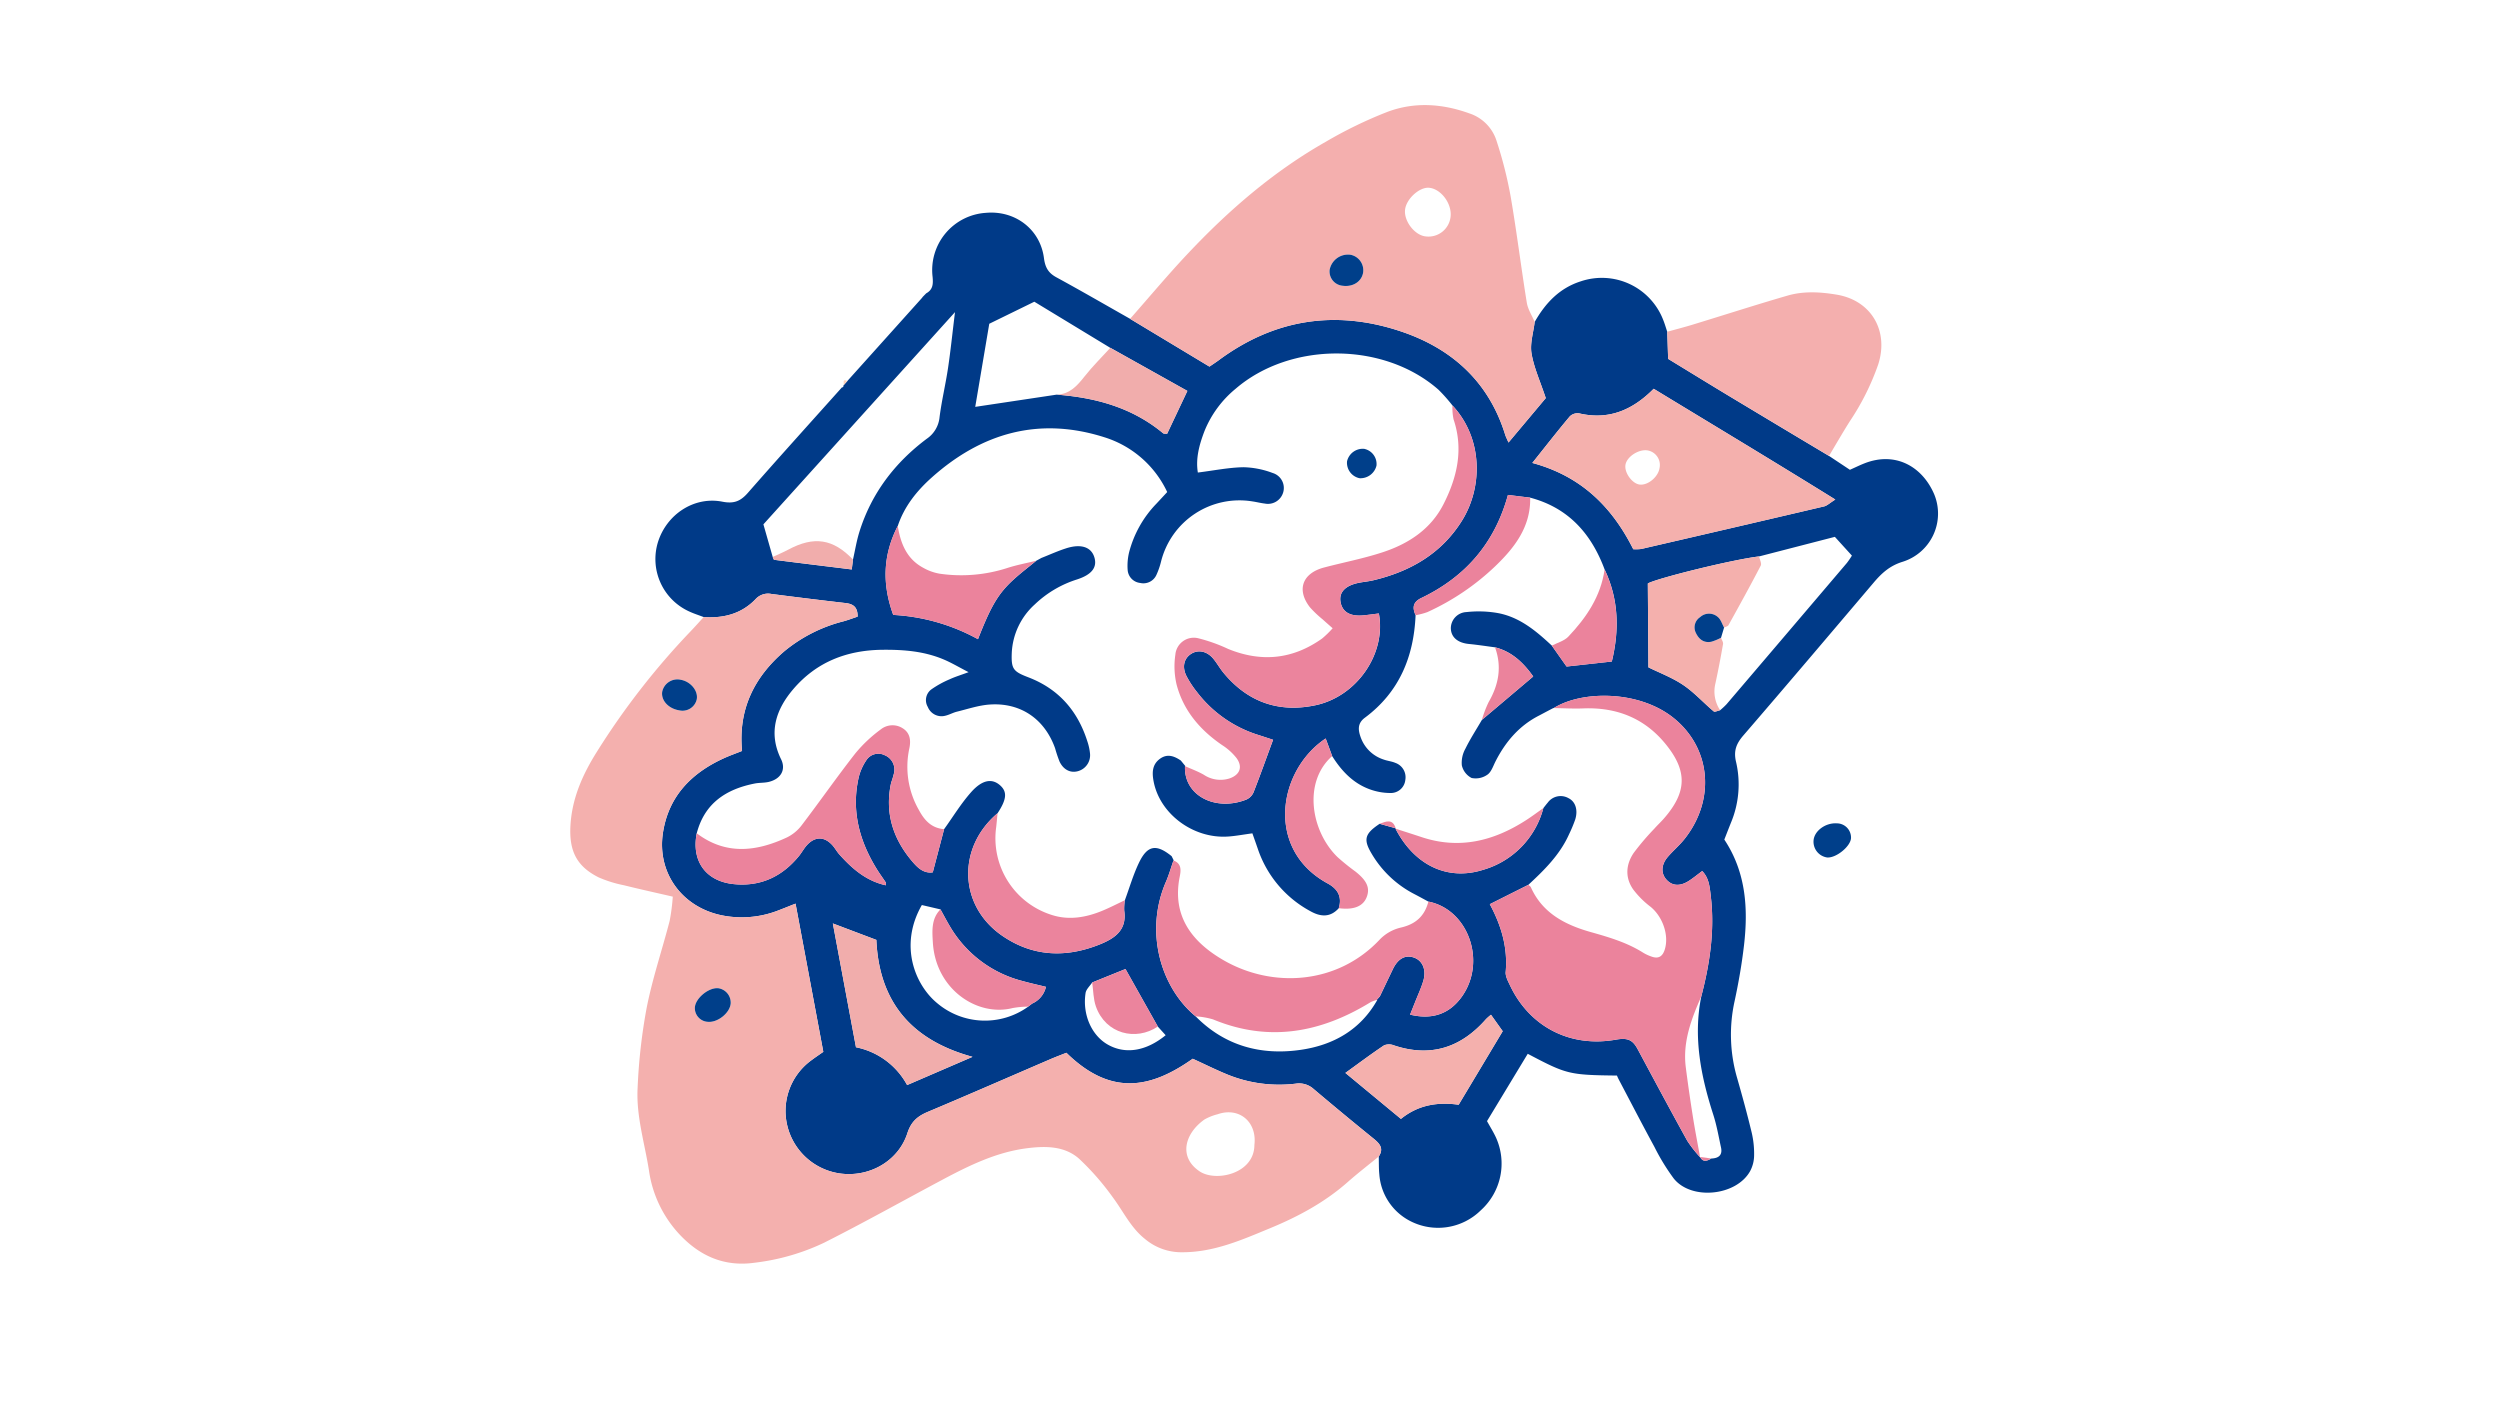 <?xml version="1.0" standalone="no"?>
<!DOCTYPE svg PUBLIC "-//W3C//DTD SVG 20010904//EN" "http://www.w3.org/TR/2001/REC-SVG-20010904/DTD/svg10.dtd">
<svg id="Component_40_1" data-name="Component 40 – 1" xmlns="http://www.w3.org/2000/svg" xmlns:xlink="http://www.w3.org/1999/xlink" width="690" height="389" viewBox="0 0 690 389">
  <defs>
    <clipPath id="clip-path">
      <rect id="Rectangle_106" data-name="Rectangle 106" width="364.331" height="340.754" fill="none"/>
    </clipPath>
  </defs>
  <rect id="Rectangle_240" data-name="Rectangle 240" width="690" height="389" fill="#f6dcc9" opacity="0"/>
  <g id="Group_138" data-name="Group 138" transform="translate(184.956 3.193) rotate(7)">
    <g id="Group_137" data-name="Group 137" clip-path="url(#clip-path)">
      <path id="Path_910" data-name="Path 910" d="M242.563,42.218c2.29-5.516,5.637-10.1,11.246-12.678a18.159,18.159,0,0,1,23.914,7.838c.55.991.99,2.042,1.481,3.066l1.155,7.394c6.088,2.758,12.164,5.544,18.267,8.269q14.52,6.484,29.065,12.906l6.2,3.1c1.359-.816,2.562-1.608,3.825-2.288,8.082-4.347,15.935-1.007,20.1,6.182a13.937,13.937,0,0,1-6.362,19.514c-3.45,1.537-5.42,3.886-7.3,6.755-10.125,15.4-20.233,30.817-30.484,46.136-1.682,2.513-2.266,4.587-1.13,7.6a27.35,27.35,0,0,1,.611,16.847c-.411,1.564-.809,3.133-1.23,4.773,7.016,8.19,8.88,18.01,8.949,28.306.034,5.206-.23,10.432-.7,15.617a42.864,42.864,0,0,0,3.306,21.022c2.04,4.8,4.013,9.631,5.84,14.512a25.5,25.5,0,0,1,1.4,6.16,9.343,9.343,0,0,1-.555,4.293c-2.9,7.294-15.1,10.106-20.68,4.653a58.486,58.486,0,0,1-6.372-8.027c-4.079-5.705-8.034-11.5-12.036-17.26-.281-.405-.519-.837-.629-1.015-13.119,1.447-13.784,1.369-25.168-2.964-2.96,6.6-5.934,13.222-8.894,19.814,1.093,1.511,2.127,2.776,2.98,4.152a17.389,17.389,0,0,1-1.691,20.5,16.788,16.788,0,0,1-18.98,5.3,15.753,15.753,0,0,1-10.024-11.787c-.36-1.583-.505-3.214-.75-4.824,1.176-2.335-.108-3.534-1.969-4.7q-9.134-5.711-18.148-11.613a5.988,5.988,0,0,0-5.063-.855,37.841,37.841,0,0,1-18.9-.167c-3.438-.937-6.806-2.13-10.164-3.194-10.484,9.532-21.11,13.107-34.812,2.616-1.348.741-2.788,1.492-4.187,2.308-10.571,6.173-21.1,12.417-31.721,18.5-2.695,1.543-4.3,3.214-4.946,6.568-1.424,7.363-7.834,12.544-15.164,13.227a17.463,17.463,0,0,1-17.5-10.092,17.277,17.277,0,0,1,3.821-19.795c.913-.894,1.889-1.725,3.075-2.8-4.172-13.149-8.327-26.24-12.589-39.667-1.858,1.013-3.117,1.72-4.395,2.392a27.672,27.672,0,0,1-15.589,3.281c-11.073-.969-19.05-9.511-18.725-20.608.3-10.185,5.786-17.354,14.242-22.514,1.5-.913,3.072-1.7,4.674-2.578-2.462-11.175.8-20.524,8.139-28.633a41.724,41.724,0,0,1,15.317-10.3c1.288-.538,2.528-1.2,3.688-1.747-.3-2.716-1.723-3.324-3.788-3.311q-10.291.067-20.582,0a4.672,4.672,0,0,0-4.181,1.967c-3.374,4.5-8.119,6.348-13.592,6.644-1.417-.353-2.864-.617-4.248-1.075A15.882,15.882,0,0,1,9.8,131.98c1.463-7.879,8.353-13.775,16.279-13.206,3.275.235,4.973-.753,6.7-3.293,7.3-10.74,14.778-21.357,22.192-32.02a.445.445,0,0,0,.363-.61q.469-.675.934-1.353,8.885-12.724,17.769-25.449l-.084.04.957-1.247c1.717-1.244,1.625-2.74,1.2-4.71A15.834,15.834,0,0,1,88.623,30.769c7.849-1.664,15.357,2.676,17.352,10.439.643,2.5,1.658,3.916,4.028,4.853,7.248,2.865,14.418,5.922,21.62,8.906l23.345,10.421c1.084-.958,1.705-1.474,2.288-2.028,13.769-13.089,30.131-17.807,48.633-14.127C220.6,52.158,231.941,60.021,238.271,74.1c.226.5.552.964,1.17,2.03,3.338-5.139,6.306-9.711,8.72-13.429-2.128-4.49-4.29-7.977-5.408-11.771-.792-2.691-.178-5.8-.191-8.716m16.4,106.305-1.871,1.309c-5.178,3.459-8.4,8.357-10.49,14.11-.49,1.354-.792,3.024-1.768,3.888a5.6,5.6,0,0,1-4.214,1.436,5.216,5.216,0,0,1-3.1-3.128,7.953,7.953,0,0,1,.417-4.687c1-2.882,2.351-5.643,3.557-8.454l12.595-13.612c-3-3.269-6.529-6.076-11.442-6.7-2.417-.019-4.837-.1-7.252-.04-3.088.084-5.125-1.217-5.495-3.661a4.5,4.5,0,0,1,3.729-4.994,30.8,30.8,0,0,1,8.2-.806c6.315.239,11.4,3.556,16.32,7.128l4.743,5.23c4.178-.992,7.951-1.889,12.228-2.9,1.025-8.84-.172-17.236-5.069-24.962-4.849-9.366-12-15.689-22.8-17.174h-6.191c-2.036,13.778-8.982,23.931-20.272,31.156-2.209,1.414-2.139,2.97-.987,4.9.913,11.466-1.9,21.647-10.447,29.79-1.978,1.883-1.383,3.8-.348,5.758a9.938,9.938,0,0,0,6.867,5.054c1.1.262,2.293.212,3.372.535a4.2,4.2,0,0,1,3.284,4.33,4.014,4.014,0,0,1-3.565,4.073,16.726,16.726,0,0,1-5.788-.293c-4.819-1.09-8.433-4.093-11.483-7.847l-2.372-4.61c-12.042,10.347-12.861,32.439,5.412,39.642,2.937,1.157,4.456,3.145,3.88,6.409-2.063,2.934-4.783,2.985-7.773,1.737A30.621,30.621,0,0,1,184.455,195.9c-.68-1.4-1.381-2.8-2.03-4.1-2.51.656-4.525,1.309-6.59,1.7-9.418,1.8-19.424-3.9-22.209-12.6-.72-2.247-1.012-4.5.909-6.353,1.833-1.771,3.84-1.321,5.843-.283l1.454,1.395-.121,0c.622,8.127,9.876,11.468,17.922,7.1a3.868,3.868,0,0,0,1.722-2.176c1.272-4.949,2.386-9.937,3.6-15.1-1.287-.253-2.71-.543-4.137-.813a34.091,34.091,0,0,1-18.312-9.7,26.965,26.965,0,0,1-3.462-4.1c-1.529-2.341-1.208-4.7.568-6.173,1.753-1.456,4.212-1.3,6.2.549,1.191,1.108,2.152,2.459,3.335,3.578,7.586,7.181,16.493,9.133,26.265,5.764,11.1-3.828,17.671-16.568,14.276-27.265-1.368.341-2.746.714-4.137,1.027-3.641.818-5.962-.206-6.768-2.955-.759-2.59.8-4.64,4.495-5.843,1.241-.4,2.528-.674,3.749-1.129,9.858-3.664,17.787-9.6,22.318-19.351,4.563-9.822,3.031-23.194-6.486-31.2a45.315,45.315,0,0,0-4.354-3.847c-16.559-11.318-42.117-8.287-55.622,6.548a29.313,29.313,0,0,0-7.11,12.656c-.963,3.864-1.534,7.788-.419,11.568,4.453-1.124,8.326-2.429,12.3-2.989a24.208,24.208,0,0,1,8.212.595,4.314,4.314,0,0,1,3.507,5.1,4.379,4.379,0,0,1-4.644,3.538c-1.139.01-2.279-.146-3.42-.172a22.307,22.307,0,0,0-23.044,19.556,20.569,20.569,0,0,1-.816,3.8,3.936,3.936,0,0,1-4.172,2.758,3.886,3.886,0,0,1-3.879-3.155,15.775,15.775,0,0,1-.2-4.815,30.151,30.151,0,0,1,5.861-14.308c.842-1.152,1.673-2.312,2.556-3.535a28.481,28.481,0,0,0-19.076-12.9c-18.532-3.478-33.664,2.9-45.866,16.774-3.67,4.173-6.6,8.885-7.728,14.482-3.09,8.381-2.381,16.445,1.755,24.518a54.491,54.491,0,0,1,24.028,3.8c2.429-9.46,3.979-13.113,7.671-17.449,1.779-2.09,3.765-4,5.658-6l-.033.025,1.341-.963c2.145-1.164,4.236-2.447,6.447-3.468,3.936-1.818,6.837-1.2,8.043,1.508,1.154,2.593-.052,4.8-3.976,6.634a29.866,29.866,0,0,0-10.759,8.273,19.2,19.2,0,0,0-4.68,14.01c.372,4.478.994,5.091,5.378,6.182,8.689,2.166,14.638,7.536,18.312,15.562a15.186,15.186,0,0,1,1.131,3.22,4.568,4.568,0,0,1-2.623,5.223c-1.984.87-4.055.194-5.439-1.958a37.145,37.145,0,0,1-1.683-3.52c-3.849-7.666-10.992-11.4-19.4-9.768-2.988.581-5.828,1.96-8.707,3.048-1.06.4-2,1.126-3.063,1.507a4.072,4.072,0,0,1-5.082-1.813,3.69,3.69,0,0,1,.392-4.945,26.994,26.994,0,0,1,4.714-3.4c1.285-.81,2.694-1.423,4.891-2.559-3.006-1.117-4.943-1.966-6.956-2.559-5.722-1.689-11.409-1.466-17.361-.679-9.885,1.311-17.717,5.634-23.113,13.753-4.049,6.094-5.507,12.774-1.01,19.639,1.776,2.711.581,5.421-2.572,6.614-1.209.457-2.562.519-3.8.922-7.681,2.513-13.11,7.1-14.236,15.595-.558,7.738,4.027,12.823,11.814,12.675,7.406-.142,13.037-3.664,16.961-9.906.691-1.1,1.151-2.359,1.924-3.392,1.88-2.511,4.338-2.779,6.747-.779.871.723,1.532,1.7,2.389,2.442,3.946,3.441,8.187,6.3,13.7,6.84-.037-.447.009-.65-.072-.746-.945-1.108-1.948-2.167-2.861-3.3-5.728-7.109-9-15.07-8.137-24.349a14.213,14.213,0,0,1,1.481-5.088,3.947,3.947,0,0,1,4.942-2.108A4.3,4.3,0,0,1,82.25,187.2a24.9,24.9,0,0,1-.484,2.876c-.792,8.415,2.362,15.29,8.463,20.89,1.614,1.481,3.477,2.94,5.956,2.268.571-4.212,1.112-8.212,1.655-12.21,2.021-3.69,3.764-7.571,6.139-11.018,2.649-3.846,5.282-4.544,7.7-2.889,2.247,1.534,2.317,3.625.26,7.761-9.986,10.781-7.544,26.626,5.368,33.373,9.082,4.746,18.213,4,27.079-.906,3.927-2.173,6.949-4.855,5.544-10.021a14.129,14.129,0,0,1-.185-2.9c.849-3.6,1.43-7.285,2.61-10.771,1.723-5.1,4.122-5.758,8.719-2.88q.408.619.816,1.235l-.167-.106c-.444,2.037-.761,4.112-1.351,6.106-4.254,14.4,2.167,29.156,12.68,35.842,8.962,7.094,19.155,8.544,29.857,5.644,8.786-2.381,15.748-7.48,19.352-16.276l-.233.111.806-1.152q1.307-3.9,2.616-7.8c1.031-3.075,2.822-4.441,5.255-4.009,2.522.448,4.036,2.874,3.516,6.045-.339,2.081-1.013,4.106-1.544,6.155-.306,1.181-.625,2.36-.952,3.595,6.377.735,10.9-1.616,13.663-6.826,5.51-10.409-1.293-23.941-12.444-24.753-1.342-.523-2.679-1.064-4.03-1.566a29.166,29.166,0,0,1-13.128-9.648c-2.828-3.646-2.558-5.255,1.187-8.466q2.271.35,4.541.7l-.04.1c6.378,9.341,15.971,12.636,25.372,8.335a24.085,24.085,0,0,0,14.445-18.941c.338-.552.659-1.114,1.018-1.65a4.393,4.393,0,0,1,5.51-1.927c2.057.7,3.082,2.942,2.575,5.662a38.623,38.623,0,0,1-1.187,4.221c-1.809,5.9-5.554,10.611-9.451,15.224-3.227,2.148-6.454,4.3-9.907,6.6,3.868,5.448,6.417,11.3,6.632,18.035.037,1.181.925,2.4,1.608,3.486,6.764,10.741,18.638,15.1,30.806,11.358,3.223-.991,4.652-.529,6.345,1.871,5.529,7.834,11.046,15.677,16.675,23.439a34.925,34.925,0,0,0,4.052,4.052l-.015-.064c1.024,1.432,2.076.836,3.131.043,1.951-.314,3.015-1.278,2.288-3.359-1.021-2.919-1.916-5.9-3.212-8.7-4.711-10.169-8.155-20.591-7.272-32.013,1.239-9.266,1.493-18.518-.743-27.676-.587-2.411-1.073-5-3.221-6.695-1.257,1.194-2.259,2.268-3.386,3.19-2.248,1.839-4.415,1.9-6.194.291-1.687-1.528-1.876-3.868-.324-6.2,1.262-1.9,2.841-3.59,4.019-5.532,7.154-11.8,4.124-25.641-6.934-32.616-10.415-6.569-26.11-4.626-33.329,1.212l-.117,0-1.789,1.235.087-.058m-115.4,89.522c-.507,1.036-1.422,2.06-1.453,3.111-.181,6.024,3.1,11.447,7.879,13.4,5.09,2.087,10.625.528,15.478-4.539l-2.441-2.109-10.792-14.675c-2.783,1.544-5.728,3.176-8.671,4.81m-16.759,8.8,1.027-1.01a6.669,6.669,0,0,0,3.215-5.04c-2.4-.287-4.492-.483-6.569-.8a32.574,32.574,0,0,1-21.5-12.194c-1.2-1.516-2.29-3.117-3.43-4.679l-5.247-.566c-4.988,11.846.852,22.1,7.436,26.325a20.424,20.424,0,0,0,25.141-2.087Zm.378-183.266L104.814,53.5,93.209,61.056c-.339,7.521-.7,15.545-1.049,23.237l21.883-6.087c10.814-.507,21.161,1.009,30.484,7,.218.141.6.018,1.1.018,1.3-3.93,2.607-7.888,4.111-12.435l-22.557-9.212m179.244,78.759a20.622,20.622,0,0,0,1.553-1.849q14.136-21.376,28.232-42.778a22.342,22.342,0,0,0,1.111-2.157c-1.818-1.566-3.513-3.024-5.3-4.566l-20.1,7.913c-7.551,1.871-27.472,9.536-29.567,11.157,1.021,7.855,2,15.349,2.983,22.953,3.154,1.106,6.841,1.991,10.124,3.665s6.134,4.175,9.246,6.2c.32.208,1.137-.342,1.723-.541M63.808,130.23c.263-2.589.353-5.209.816-7.761,1.989-10.962,7.356-20.147,15.323-27.8a8.123,8.123,0,0,0,2.786-6.36c.021-4.559.547-9.113.668-13.675.127-4.794.028-9.593.028-15.614L38.083,123.6c1.372,3.245,2.508,5.936,3.646,8.625.173.254.347.731.522.731,7.166.037,14.331.033,21.557.033V130.23m213.6-73.717c-5.1,6.6-11.315,10.16-19.617,9.248a3.089,3.089,0,0,0-2.435,1.139c-2.891,4.457-5.622,9.016-8.7,14.018,13.986,2,23.413,9.514,30.552,20.239a12.193,12.193,0,0,0,2.14-.327q24.356-8.87,48.685-17.817c.8-.294,1.411-1.1,2.853-2.262-18.16-8.409-35.781-16.236-53.483-24.237M113.276,262.44c-17.515-2.56-27.458-12.1-30.27-28.8L70.53,230.6c3.565,11.249,7.027,22.176,10.5,33.135a20.667,20.667,0,0,1,15.284,8.637c5.823-3.409,11.393-6.671,16.964-9.931m119.45,2.586c4.363-4.508,9.593-5.9,15.337-5.82l9.593-21.623c-1.383-1.511-2.541-2.776-3.762-4.112a15.735,15.735,0,0,0-1.2,1.338c-5.894,8.662-13.838,12.445-24.339,10.318a3.656,3.656,0,0,0-2.713.314c-3.244,2.794-6.333,5.765-9.68,8.865l16.76,10.72" transform="translate(4.717 13.734)" fill="#003a88"/>
      <path id="Path_911" data-name="Path 911" d="M29.565,113.067c5.474-.3,10.218-2.146,13.592-6.644a4.672,4.672,0,0,1,4.181-1.967q10.291.074,20.582,0c2.064-.013,3.489.595,3.788,3.311-1.158.552-2.4,1.209-3.687,1.746a41.743,41.743,0,0,0-15.315,10.3c-7.336,8.11-10.6,17.46-8.14,28.635-1.6.879-3.178,1.665-4.674,2.578-8.456,5.16-13.944,12.327-14.242,22.514-.326,11.1,7.652,19.639,18.726,20.608a27.665,27.665,0,0,0,15.587-3.281c1.278-.671,2.537-1.38,4.395-2.393,4.261,13.429,8.417,26.52,12.59,39.669-1.187,1.076-2.163,1.907-3.076,2.8a17.279,17.279,0,0,0-3.821,19.795,17.467,17.467,0,0,0,17.5,10.092c7.329-.683,13.74-5.864,15.163-13.227.649-3.354,2.251-5.025,4.946-6.568,10.622-6.085,21.15-12.329,31.721-18.5,1.4-.818,2.838-1.566,4.188-2.308,13.7,10.492,24.327,6.916,34.811-2.616,3.359,1.064,6.726,2.257,10.164,3.193a37.84,37.84,0,0,0,18.9.169,5.988,5.988,0,0,1,5.063.855q9.015,5.9,18.148,11.611c1.861,1.164,3.145,2.363,1.97,4.7-2.568,2.692-5.217,5.309-7.684,8.089-5.592,6.3-12.39,11.1-19.629,15.183-7.339,4.142-14.58,8.515-23.355,9.571a15.571,15.571,0,0,1-10.6-2.4c-4.272-2.608-6.873-6.843-10.23-10.348a72.036,72.036,0,0,0-10.451-9.368c-4.442-3.1-9.72-2.42-14.657-1.17-8.2,2.075-15.2,6.619-22.031,11.406-10.124,7.1-20.1,14.423-30.373,21.289a61.254,61.254,0,0,1-18.375,7.831c-8.362,2.244-15.509-.106-21.8-5.453A32.469,32.469,0,0,1,33.182,266.5c-2.1-7.344-5.332-14.438-5.877-22.115A156.075,156.075,0,0,1,27.083,222c.6-8.226,2.29-16.367,3.374-24.563a55.015,55.015,0,0,0,.04-6.744c-4.823-.51-9.3-.928-13.763-1.477a33.907,33.907,0,0,1-7.152-1.293c-6.533-2.311-9.063-6.368-9.512-13.3-.493-7.6,1.683-14.523,4.822-21.192a207.172,207.172,0,0,1,21.545-36c1.073-1.433,2.088-2.91,3.128-4.368M198.179,239.179c0-6.442-5.462-9.986-11.11-7.2a14.558,14.558,0,0,0-3.4,1.858c-4.862,4.383-6.048,11.134.405,14.4,4.779,2.414,15.022-1.16,14.109-9.052M49.953,217.966a4.018,4.018,0,0,0-3.838-3.713c-2.71,0-6.11,3.6-5.826,6.179a3.787,3.787,0,0,0,4.076,3.374c2.731-.1,5.732-3.241,5.589-5.84M25.994,139.44a4.025,4.025,0,0,0,4.421-3.528c.212-2.38-2.2-4.737-5.007-4.894a4.275,4.275,0,0,0-4.7,3.862c-.093,2.424,2.256,4.451,5.282,4.559" transform="translate(0 51.678)" fill="#f4b0ae"/>
      <path id="Path_912" data-name="Path 912" d="M202.154,55.953c.013,2.919-.6,6.024.191,8.714,1.118,3.794,3.279,7.281,5.406,11.771-2.413,3.717-5.383,8.29-8.72,13.43-.619-1.067-.943-1.528-1.17-2.031-6.33-14.082-17.672-21.946-32.38-24.871-18.5-3.68-34.863,1.037-48.633,14.127-.584.556-1.2,1.07-2.288,2.028L91.213,68.7c4.508-6.583,8.844-13.29,13.559-19.72,9.761-13.314,20.781-25.493,34.1-35.371a119.223,119.223,0,0,1,15.949-10.3c7-3.628,14.605-4.076,22.385-2.306a11.68,11.68,0,0,1,8.463,6.735,113.36,113.36,0,0,1,5.641,14.52c2.865,9.5,5.263,19.131,8.03,28.657.522,1.8,1.853,3.363,2.812,5.036M175.57,29.867c-.075-3.577-3.534-7.193-6.819-7.127-2.671.052-5.9,3.78-5.883,6.794.015,3.194,3.528,6.738,6.587,6.646a6.132,6.132,0,0,0,6.115-6.312m-26.2,13.864a5.168,5.168,0,0,0-5.143,4.85,3.968,3.968,0,0,0,4.13,3.91c2.8.033,4.974-1.743,5.13-4.194a4.351,4.351,0,0,0-4.117-4.566" transform="translate(45.126 0)" fill="#f4afae"/>
      <path id="Path_913" data-name="Path 913" d="M238.436,70.084Q223.9,63.633,209.371,57.178c-6.1-2.725-12.179-5.51-18.269-8.269-.4-2.59-.779-4.992-1.154-7.394,2.248-.934,4.517-1.821,6.741-2.812,8.33-3.705,16.6-7.542,24.98-11.133,4.251-1.822,8.823-2.121,13.436-1.922,9.7.419,15.563,8.158,13.734,17.735a68.845,68.845,0,0,1-5.85,16.479c-1.593,3.371-3.04,6.811-4.553,10.221" transform="translate(93.973 12.663)" fill="#f4afae"/>
      <path id="Path_914" data-name="Path 914" d="M232.509,132.2a4.393,4.393,0,0,1-4.3-4.306c-.043-2.637,2.741-5.2,5.831-5.372a3.925,3.925,0,0,1,4.351,3.551c.184,2.285-3.392,6.009-5.883,6.127" transform="translate(112.903 60.613)" fill="#003f8a"/>
      <path id="Path_915" data-name="Path 915" d="M53.588,45.879l-.958,1.247.958-1.247" transform="translate(26.038 22.698)" fill="#f4b0ad"/>
      <path id="Path_916" data-name="Path 916" d="M180.217,158.809c.263.191.619.324.774.581,4.087,6.773,10.764,9.166,18.009,10.276,5.175.794,10.275,1.65,15.044,3.913a11.742,11.742,0,0,0,2.329.74c2.028.478,3.054-.454,3.4-2.417.717-4.052-1.7-8.918-5.363-11.209a24.485,24.485,0,0,1-5.327-4.166c-2.665-2.973-2.84-6.58-1.066-10.027a71.2,71.2,0,0,1,4.822-7.308c.732-1.072,1.581-2.066,2.309-3.143,5.372-7.95,4.877-13.711-1.981-20.343-6.68-6.459-14.734-8.553-23.845-7.073-2.673.435-5.388.608-8.087.9,7.22-5.841,22.914-7.786,33.33-1.215,11.058,6.976,14.088,20.819,6.933,32.616-1.176,1.942-2.758,3.635-4.019,5.532-1.55,2.33-1.362,4.671.326,6.2,1.777,1.608,3.946,1.547,6.194-.293,1.126-.921,2.127-1.994,3.384-3.188,2.148,1.7,2.634,4.284,3.223,6.695,2.235,9.158,1.982,18.411.743,27.676-1.969,6.524-3.6,13.094-1.862,19.947,1.151,4.534,2.387,9.048,3.676,13.545,1.018,3.553,2.172,7.069,3.265,10.6a35.41,35.41,0,0,1-4.052-4.052c-5.628-7.762-11.145-15.6-16.674-23.439-1.7-2.4-3.122-2.862-6.345-1.871-12.17,3.743-24.043-.617-30.808-11.358-.683-1.085-1.569-2.3-1.608-3.487-.214-6.731-2.764-12.586-6.632-18.035l9.909-6.595" transform="translate(84.257 51.549)" fill="#eb839c"/>
      <path id="Path_917" data-name="Path 917" d="M198.925,47c17.7,8,35.325,15.829,53.485,24.237-1.442,1.166-2.055,1.967-2.855,2.262q-24.32,8.968-48.685,17.817a11.921,11.921,0,0,1-2.139.327C191.592,80.914,182.165,73.4,168.177,71.4c3.075-5,5.806-9.56,8.7-14.016a3.083,3.083,0,0,1,2.433-1.139c8.3.91,14.517-2.652,19.617-9.249m4.264,21.569a4.086,4.086,0,0,0-4.031-4.48c-2.484.025-5.335,2.507-5.411,4.71-.076,2.172,2.444,4.9,4.537,4.918,2.264.015,4.826-2.674,4.906-5.148" transform="translate(83.203 23.25)" fill="#f4b0ad"/>
      <path id="Path_918" data-name="Path 918" d="M113.457,162.381c1.818.565,3.693.994,5.441,1.729a8.268,8.268,0,0,0,7.085.181c2.8-1.326,3.4-3.625,1.306-5.862a16.009,16.009,0,0,0-4.35-3.049c-6.595-3.414-11.822-8.191-14.566-15.157a21.936,21.936,0,0,1-1.306-8.03,5.116,5.116,0,0,1,5.753-5.284,45.562,45.562,0,0,1,8.517,1.916c9.577,2.607,18.062.689,25.394-6.019a27.559,27.559,0,0,0,2.537-3.161c-1.215-.836-2.128-1.445-3.021-2.084a29.8,29.8,0,0,1-3.9-2.889c-4.323-4.333-3.244-9.08,2.545-11.39,5.139-2.051,10.435-3.756,15.436-6.1,6.817-3.188,12.459-7.916,15.115-15.2,2.852-7.814,3.714-15.762-.09-23.654a15.2,15.2,0,0,1-.758-3.744c9.518,8.006,11.049,21.378,6.487,31.2-4.532,9.753-12.462,15.687-22.319,19.351-1.22.454-2.508.725-3.747,1.128-3.691,1.2-5.256,3.253-4.5,5.843.807,2.749,3.127,3.773,6.768,2.955,1.392-.312,2.771-.686,4.137-1.028,3.395,10.7-3.172,23.439-14.275,27.267-9.773,3.369-18.68,1.417-26.267-5.764-1.181-1.12-2.142-2.471-3.333-3.578-1.984-1.844-4.444-2-6.2-.549-1.776,1.472-2.1,3.831-.568,6.173a26.977,26.977,0,0,0,3.463,4.1,34.085,34.085,0,0,0,18.312,9.7c1.426.271,2.85.559,4.136.813-1.211,5.167-2.326,10.155-3.6,15.1a3.868,3.868,0,0,1-1.722,2.176c-8.046,4.369-17.3,1.028-17.922-7.1" transform="translate(52.969 27.008)" fill="#eb849d"/>
      <path id="Path_919" data-name="Path 919" d="M112.239,144.259c2.359.555,2.392,2.432,2.256,4.235-.827,10.982,5.493,17.366,14.557,21.286,14.535,6.287,32.3,2.975,42.377-10.838a11.813,11.813,0,0,1,5.287-3.933c4.007-1.424,6.194-3.961,6.741-8.069,11.154.812,17.955,14.343,12.445,24.753-2.758,5.211-7.287,7.562-13.662,6.828.326-1.236.644-2.415.951-3.6.531-2.049,1.2-4.075,1.546-6.155.519-3.17-.994-5.6-3.517-6.043-2.433-.433-4.224.933-5.256,4.009q-1.307,3.9-2.616,7.8-.4.576-.8,1.154l.229-.112a8.392,8.392,0,0,0-1.723.834c-12.628,10.074-26.557,14.506-42.637,10.045a21.939,21.939,0,0,0-4.846-.247c-10.512-6.686-16.932-21.446-12.68-35.841.59-2,.907-4.07,1.353-6.107" transform="translate(54.202 71.369)" fill="#eb839c"/>
      <path id="Path_920" data-name="Path 920" d="M23.383,161.989c8.7,5.042,16.92,3.04,24.825-1.889a11.384,11.384,0,0,0,3.631-3.806c4.181-7.146,8.055-14.475,12.326-21.566a38.7,38.7,0,0,1,6.149-7.4,5.177,5.177,0,0,1,5.921-1.052c2.269,1.036,2.726,3.106,2.528,5.339a23.985,23.985,0,0,0,4.677,16.5c1.931,2.738,4.1,4.55,7.571,4.426-.543,4-1.084,8-1.653,12.21-2.481.674-4.344-.785-5.956-2.267-6.1-5.6-9.257-12.475-8.463-20.89a24.52,24.52,0,0,0,.483-2.876,4.3,4.3,0,0,0-3.151-4.427,3.947,3.947,0,0,0-4.943,2.108,14.181,14.181,0,0,0-1.48,5.088c-.868,9.279,2.41,17.239,8.137,24.348.913,1.133,1.915,2.193,2.859,3.3.082.094.036.3.072.746-5.511-.54-9.75-3.4-13.7-6.841-.856-.746-1.517-1.719-2.389-2.442-2.41-2-4.867-1.732-6.747.78-.771,1.031-1.233,2.291-1.924,3.392-3.924,6.242-9.554,9.764-16.961,9.9-7.788.148-12.372-4.936-11.813-12.675" transform="translate(11.546 62.222)" fill="#eb839c"/>
      <path id="Path_921" data-name="Path 921" d="M221.618,75.353c.279.83,1.007,1.825.77,2.463-2.172,5.835-4.5,11.614-6.831,17.388-.146.365-.741.549-1.127.816-.664-.9-1.148-2.09-2.031-2.653a3.638,3.638,0,0,0-4.892.611,3.37,3.37,0,0,0-.628,4.441c1.058,1.676,2.537,2.56,4.528,1.913a14.108,14.108,0,0,0,2.529-1.424c.268.556.789,1.126.762,1.668-.184,3.683-.432,7.366-.765,11.04a9.287,9.287,0,0,0,2.194,7.175c-.584.2-1.4.749-1.722.54-3.112-2.027-5.965-4.529-9.246-6.2s-6.97-2.559-10.124-3.664c-.988-7.605-1.963-15.1-2.984-22.955,2.1-1.619,22.016-9.285,29.567-11.157" transform="translate(95.014 37.279)" fill="#f4b0ad"/>
      <path id="Path_922" data-name="Path 922" d="M93.086,195.3c-5.569,3.262-11.14,6.522-16.964,9.931A20.667,20.667,0,0,0,60.839,196.6c-3.472-10.959-6.934-21.886-10.5-33.135l12.477,3.045c2.81,16.7,12.753,26.236,30.268,28.8" transform="translate(24.905 80.87)" fill="#f1adac"/>
      <path id="Path_923" data-name="Path 923" d="M80.083,139.563c.033,1.294.085,2.589.094,3.883A22.186,22.186,0,0,0,98.2,165.562c4.967,1,9.616-.407,13.94-2.862,1.963-1.115,3.832-2.393,5.744-3.6a14.138,14.138,0,0,0,.184,2.906c1.405,5.166-1.617,7.847-5.542,10.021-8.867,4.907-18,5.652-27.079.906-12.913-6.747-15.355-22.593-5.368-33.373" transform="translate(36.576 69.046)" fill="#eb849d"/>
      <path id="Path_924" data-name="Path 924" d="M164.4,196.939l-16.76-10.72c3.347-3.1,6.436-6.072,9.68-8.865a3.657,3.657,0,0,1,2.713-.314c10.5,2.127,18.445-1.656,24.339-10.318a15.733,15.733,0,0,1,1.2-1.338c1.221,1.336,2.38,2.6,3.762,4.112l-9.593,21.623c-5.744-.075-10.974,1.312-15.337,5.82" transform="translate(73.042 81.821)" fill="#f4b0ad"/>
      <path id="Path_925" data-name="Path 925" d="M53.924,89.15c1.359,4.667,3.544,8.723,8.381,10.6a14,14,0,0,0,4.682,1.069,41.38,41.38,0,0,0,18.4-3.853c2.472-1.146,5.093-1.973,7.646-2.945-1.892,1.992-3.879,3.906-5.658,6-3.692,4.336-5.244,7.991-7.671,17.451a54.5,54.5,0,0,0-24.029-3.8c-4.136-8.073-4.843-16.136-1.753-24.518" transform="translate(25.732 44.105)" fill="#eb839c"/>
      <path id="Path_926" data-name="Path 926" d="M141.758,123.081c-7.154,8.079-3.312,21.267,4.867,27.484A60.8,60.8,0,0,0,152,153.912c3.429,2.078,4.59,3.965,3.988,6.529-.643,2.741-3.1,4.111-7.309,4.081.574-3.263-.945-5.251-3.882-6.409-18.273-7.2-17.454-29.3-5.412-39.642l2.372,4.611" transform="translate(64.641 58.611)" fill="#eb849d"/>
      <path id="Path_927" data-name="Path 927" d="M79.451,66.352c3.593-.544,5.347-3.131,7.073-5.979,1.821-3,4.027-5.777,6.066-8.652l22.557,9.214c-1.5,4.545-2.812,8.5-4.111,12.435-.5,0-.883.121-1.1-.018-9.323-5.989-19.669-7.507-30.485-7" transform="translate(39.307 25.588)" fill="#f1adac"/>
      <path id="Path_928" data-name="Path 928" d="M70.259,158.461c1.141,1.562,2.23,3.163,3.43,4.677a32.57,32.57,0,0,0,21.5,12.2c2.076.314,4.172.51,6.569.8a6.673,6.673,0,0,1-3.215,5.042l-1.027,1.01.067-.048a26.374,26.374,0,0,0-4.22.916c-9.4,3.665-21.762-2.548-24.079-15.285-.541-2.978-1.293-6.415.969-9.3" transform="translate(33.999 78.396)" fill="#eb849d"/>
      <path id="Path_929" data-name="Path 929" d="M151.326,136.935c2.486.481,4.974.946,7.456,1.445,10.758,2.161,19.861-1.363,28.005-8.136,1.5-1.247,2.9-2.6,4.354-3.913A24.079,24.079,0,0,1,176.7,145.269c-9.4,4.3-18.994,1.007-25.37-8.335" transform="translate(74.866 62.5)" fill="#eb839c"/>
      <path id="Path_930" data-name="Path 930" d="M177.908,69.736c1.146,7.906-2.538,14.146-7.206,19.883a67.576,67.576,0,0,1-17.1,14.92,19.09,19.09,0,0,1-3.137,1.25c-1.154-1.928-1.224-3.483.985-4.9,11.29-7.226,18.236-17.378,20.272-31.155Z" transform="translate(74.046 34.501)" fill="#eb839c"/>
      <path id="Path_931" data-name="Path 931" d="M175.854,103.862c1.427-.988,3.236-1.7,4.215-3.016,4.308-5.819,7.551-12.134,7.686-19.62,4.9,7.726,6.094,16.122,5.07,24.962l-12.23,2.9c-1.516-1.67-3.128-3.448-4.741-5.229" transform="translate(87.001 40.185)" fill="#eb839c"/>
      <path id="Path_932" data-name="Path 932" d="M99.2,170.037l8.672-4.81c3.638,4.948,7.215,9.811,10.79,14.675-5.52,4.776-14.036,3.791-17.626-3.4-.984-1.969-1.245-4.3-1.837-6.462" transform="translate(49.077 81.743)" fill="#eb849d"/>
      <path id="Path_933" data-name="Path 933" d="M31.072,99.6c1.348-.845,2.74-1.629,4.037-2.544,6.568-4.626,11.894-4.478,18.041.553v2.755c-7.226,0-14.391,0-21.557-.033-.175,0-.348-.477-.522-.731" transform="translate(15.372 46.358)" fill="#f1adac"/>
      <path id="Path_934" data-name="Path 934" d="M164.713,118.269a30.9,30.9,0,0,1,1.241-5.078c2.187-5.128,2.495-10.17-.088-15.234,4.912.623,8.445,3.43,11.441,6.7l-12.593,13.612" transform="translate(81.489 48.462)" fill="#eb839c"/>
      <path id="Path_935" data-name="Path 935" d="M148.315,133.2c1.686-.877,3.392-1.885,4.542.7q-2.274-.348-4.542-.7" transform="translate(73.376 65.428)" fill="#eb839c"/>
      <path id="Path_936" data-name="Path 936" d="M214.533,186.744l3.133.043c-1.057.792-2.109,1.389-3.133-.043" transform="translate(106.136 92.388)" fill="#eb839c"/>
      <path id="Path_937" data-name="Path 937" d="M178.134,107.766q-.895.619-1.789,1.236l1.789-1.236" transform="translate(87.244 53.315)" fill="#eb839c"/>
      <path id="Path_938" data-name="Path 938" d="M40.2,65.1c.287-.468-.785-1.87.934-1.353q-.469.675-.934,1.353" transform="translate(19.852 31.483)" fill="#fdd2bb"/>
      <path id="Path_939" data-name="Path 939" d="M177.021,108.553l-1.87,1.309,1.87-1.309" transform="translate(86.653 53.705)" fill="#eb839c"/>
      <path id="Path_940" data-name="Path 940" d="M110.451,125.773q.729.7,1.454,1.393l-1.454-1.393" transform="translate(54.644 62.224)" fill="#eb849d"/>
      <path id="Path_941" data-name="Path 941" d="M79.435,92.742q.668-.48,1.338-.961l-1.338.961" transform="translate(39.299 45.407)" fill="#eb839c"/>
      <path id="Path_942" data-name="Path 942" d="M87.989,174.665l1.027-1.012-1.027,1.012" transform="translate(43.531 85.911)" fill="#f2c8b8"/>
      <path id="Path_943" data-name="Path 943" d="M110.917,143.5l.816,1.233c-.272-.41-.544-.822-.816-1.233" transform="translate(54.874 70.996)" fill="#eb839c"/>
      <path id="Path_944" data-name="Path 944" d="M151.7,165.666q.4-.576.806-1.154-.4.579-.806,1.154" transform="translate(75.049 81.389)" fill="#f2c8b8"/>
      <path id="Path_945" data-name="Path 945" d="M36.623,181.625c.144,2.6-2.858,5.734-5.589,5.838a3.784,3.784,0,0,1-4.076-3.372c-.284-2.577,3.117-6.182,5.826-6.179a4.019,4.019,0,0,1,3.838,3.713" transform="translate(13.329 88.019)" fill="#003f8a"/>
      <path id="Path_946" data-name="Path 946" d="M19.139,130.651c-3.027-.108-5.375-2.134-5.282-4.559a4.275,4.275,0,0,1,4.7-3.862c2.809.157,5.22,2.514,5.007,4.894a4.025,4.025,0,0,1-4.421,3.528" transform="translate(6.854 60.467)" fill="#003f8a"/>
      <path id="Path_947" data-name="Path 947" d="M131.823,29.258a4.351,4.351,0,0,1,4.117,4.566c-.155,2.451-2.326,4.227-5.13,4.194a3.968,3.968,0,0,1-4.13-3.91,5.169,5.169,0,0,1,5.143-4.85" transform="translate(62.673 14.473)" fill="#003f8a"/>
      <path id="Path_948" data-name="Path 948" d="M142.392,68.707a4.557,4.557,0,0,1-4.223,4.021,4.366,4.366,0,0,1-3.989-4.206,4.463,4.463,0,0,1,4.244-4,4.279,4.279,0,0,1,3.969,4.187" transform="translate(66.382 31.92)" fill="#003f8a"/>
      <path id="Path_949" data-name="Path 949" d="M209.219,93.169a14.174,14.174,0,0,1-2.531,1.424c-1.989.647-3.468-.238-4.528-1.913a3.369,3.369,0,0,1,.629-4.441,3.638,3.638,0,0,1,4.892-.611c.882.565,1.366,1.749,2.03,2.655l-.493,2.886" transform="translate(99.73 43.018)" fill="#003f8a"/>
    </g>
  </g>
</svg>
